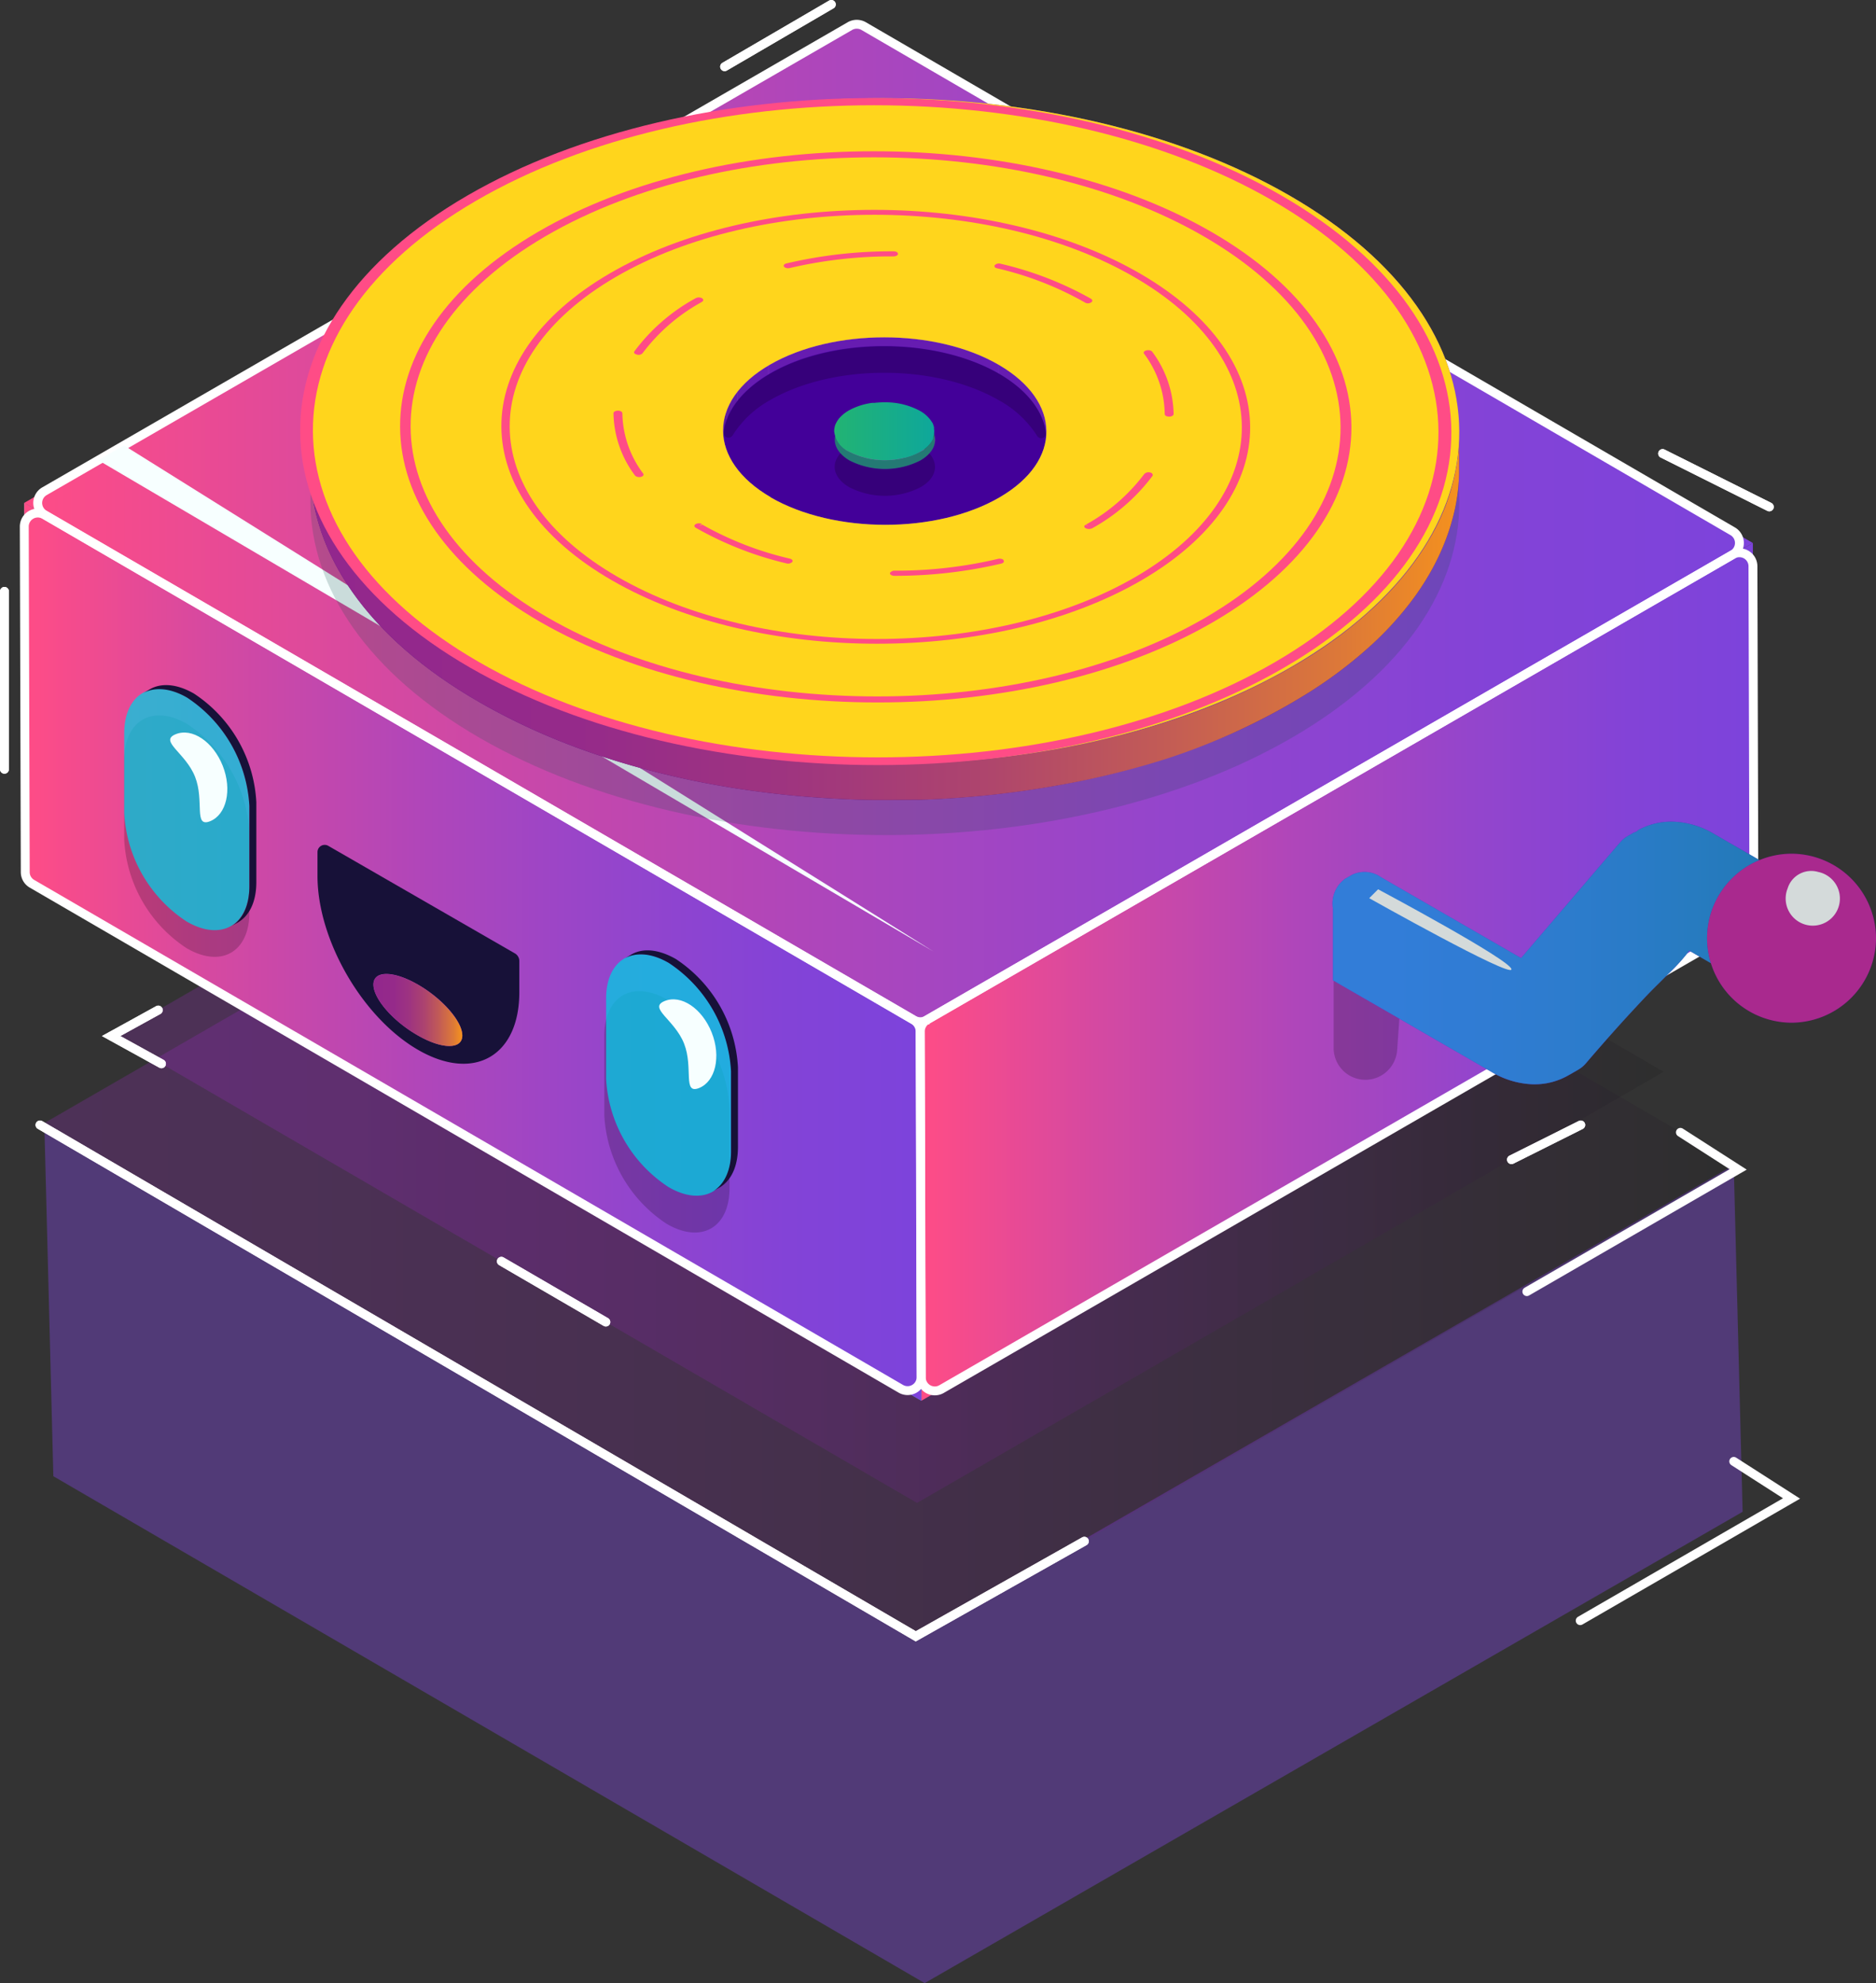 <?xml version="1.0" encoding="UTF-8"?> <svg xmlns="http://www.w3.org/2000/svg" xmlns:xlink="http://www.w3.org/1999/xlink" viewBox="0 0 211 223"><rect x="0" y="0" width="211" height="223" fill="#333333" stroke="none"/> <defs> <style>.cls-1,.cls-3,.cls-80{fill:none;}.cls-2{isolation:isolate;}.cls-3,.cls-80{stroke:#fff;stroke-linecap:round;stroke-miterlimit:10;}.cls-4{opacity:0.4;}.cls-5{fill:#7d43db;}.cls-6{opacity:0.22;}.cls-7{fill:url(#Degradado_sin_nombre_114);}.cls-8{fill:url(#Degradado_sin_nombre_114-2);}.cls-9{fill:url(#Безымянный_градиент_9);}.cls-10{fill:#44c6c1;}.cls-11{fill:url(#Безымянный_градиент_9-2);}.cls-12{fill:url(#Безымянный_градиент_9-3);}.cls-13,.cls-15,.cls-78,.cls-80{mix-blend-mode:overlay;}.cls-14{opacity:0.2;}.cls-15{fill:#f7ffff;}.cls-16{fill:#154f4b;}.cls-17,.cls-77{fill:#00cee3;}.cls-17{opacity:0.75;}.cls-18{fill:#171138;}.cls-19{fill:url(#Degradado_sin_nombre_9);}.cls-20{clip-path:url(#clip-path);}.cls-21{fill:#661cb1;}.cls-22{clip-path:url(#clip-path-2);}.cls-23{fill:#691eb6;}.cls-24{fill:#621cab;}.cls-25{fill:#601ba6;}.cls-26{fill:#5c1aa1;}.cls-27{fill:#5a199c;}.cls-28{fill:#581997;}.cls-29{fill:#541892;}.cls-30{clip-path:url(#clip-path-3);}.cls-31{fill:#226865;}.cls-32{fill:#226c69;}.cls-33{fill:#27706d;}.cls-34{fill:#277472;}.cls-35{fill:#277875;}.cls-36{fill:#2a7c79;}.cls-37{fill:#2a807d;}.cls-38{fill:#2f8280;}.cls-39{fill:#2f8683;}.cls-40{fill:#2f8a86;}.cls-41{fill:#328e8a;}.cls-42{clip-path:url(#clip-path-4);}.cls-43{clip-path:url(#clip-path-5);}.cls-44{clip-path:url(#clip-path-6);}.cls-45{fill:#0d0a20;}.cls-46{fill:#0f0a22;}.cls-47{fill:#247a74;}.cls-48{fill:url(#Degradado_sin_nombre_12);}.cls-49{fill:url(#Degradado_sin_nombre_12-2);}.cls-50{clip-path:url(#clip-path-7);}.cls-51{fill:#430099;}.cls-52{clip-path:url(#clip-path-8);}.cls-53{fill:#4b1682;}.cls-54{fill:url(#Degradado_sin_nombre_9-2);}.cls-55{fill:#7d23da;}.cls-56{fill:url(#Degradado_sin_nombre_60);}.cls-57{fill:#ffd51c;}.cls-58,.cls-79{fill:#ff4c86;}.cls-59{fill:#661bc7;}.cls-60{opacity:0.48;}.cls-61{fill:url(#Degradado_sin_nombre_106);}.cls-62{fill:url(#Degradado_sin_nombre_106-2);}.cls-63{fill:url(#Degradado_sin_nombre_106-3);}.cls-64{fill:url(#Degradado_sin_nombre_106-4);}.cls-65{fill:url(#Degradado_sin_nombre_106-5);}.cls-66{fill:url(#Degradado_sin_nombre_106-6);}.cls-67{fill:url(#Degradado_sin_nombre_106-7);}.cls-68{opacity:0.72;}.cls-69{fill:url(#Degradado_sin_nombre_106-8);}.cls-70{fill:url(#Degradado_sin_nombre_106-9);}.cls-71{fill:url(#Degradado_sin_nombre_106-10);}.cls-72{fill:url(#Degradado_sin_nombre_106-11);}.cls-73{fill:url(#Degradado_sin_nombre_106-12);}.cls-74{fill:url(#Degradado_sin_nombre_106-13);}.cls-75{fill:url(#Degradado_sin_nombre_106-14);}.cls-76{opacity:0.53;}.cls-78{fill:#d4dada;}.cls-79{opacity:0.54;}</style> <linearGradient id="Degradado_sin_nombre_114" x1="4.56" y1="128.74" x2="195.32" y2="128.74" gradientUnits="userSpaceOnUse"> <stop offset="0" stop-color="#a927d5"></stop> <stop offset="0.12" stop-color="#a527d0"></stop> <stop offset="0.27" stop-color="#9926c0"></stop> <stop offset="0.43" stop-color="#8624a7"></stop> <stop offset="0.61" stop-color="#6b2184"></stop> <stop offset="0.79" stop-color="#481e56"></stop> <stop offset="0.98" stop-color="#1e1a20"></stop> <stop offset="1" stop-color="#1a1a1a"></stop> </linearGradient> <linearGradient id="Degradado_sin_nombre_114-2" x1="12.77" y1="118.5" x2="187.11" y2="118.5" xlink:href="#Degradado_sin_nombre_114"></linearGradient> <linearGradient id="Безымянный_градиент_9" x1="103.51" y1="109.29" x2="197.27" y2="109.29" gradientUnits="userSpaceOnUse"> <stop offset="0" stop-color="#ff4c86"></stop> <stop offset="0.21" stop-color="#d549a1"></stop> <stop offset="0.45" stop-color="#af46ba"></stop> <stop offset="0.66" stop-color="#9445cc"></stop> <stop offset="0.85" stop-color="#8343d7"></stop> <stop offset="0.99" stop-color="#7d43db"></stop> </linearGradient> <linearGradient id="Безымянный_градиент_9-2" x1="2.72" y1="58.81" x2="197.15" y2="58.81" xlink:href="#Безымянный_градиент_9"></linearGradient> <linearGradient id="Безымянный_градиент_9-3" x1="2.72" y1="107.03" x2="103.63" y2="107.03" xlink:href="#Безымянный_градиент_9"></linearGradient> <linearGradient id="Degradado_sin_nombre_9" x1="42.02" y1="113.58" x2="51.96" y2="113.58" gradientUnits="userSpaceOnUse"> <stop offset="0" stop-color="#92278d"></stop> <stop offset="0.23" stop-color="#952a8a"></stop> <stop offset="0.41" stop-color="#9e3480"></stop> <stop offset="0.58" stop-color="#ad446e"></stop> <stop offset="0.74" stop-color="#c25b56"></stop> <stop offset="0.9" stop-color="#dd7938"></stop> <stop offset="1" stop-color="#f4911e"></stop> </linearGradient> <clipPath id="clip-path"> <path class="cls-1" d="M112.32,45.12c-7.13-4.12-18.65-4.12-25.73,0,0-1.37,0-2.73,0-4.1,7.09-4.11,18.6-4.11,25.73,0h0C112.33,42.39,112.32,43.75,112.32,45.12Z"></path> </clipPath> <clipPath id="clip-path-2"> <path class="cls-1" d="M86.59,45.12c-3.52,2-5.28,4.72-5.29,7.4v-4.1c0-2.68,1.77-5.35,5.29-7.4C86.6,42.39,86.59,43.75,86.59,45.12Z"></path> </clipPath> <clipPath id="clip-path-3"> <path class="cls-1" d="M95.49,50.25a2.82,2.82,0,0,0-1.64,2.3V48.46a2.82,2.82,0,0,1,1.64-2.3h0c0,1.37,0,2.73,0,4.09,0-1.36,0-2.72,0-4.09a8.85,8.85,0,0,1,8,0c0,1.37,0,2.73,0,4.1h0A8.85,8.85,0,0,0,95.49,50.25Z"></path> </clipPath> <clipPath id="clip-path-4"> <path class="cls-1" d="M103.48,50.26c0-1.37,0-2.73,0-4.1a2.82,2.82,0,0,1,1.66,2.33v4.09A2.8,2.8,0,0,0,103.48,50.26Z"></path> </clipPath> <clipPath id="clip-path-5"> <path class="cls-1" d="M117.69,52.62c0-2.71-1.78-5.43-5.37-7.5,0-1.37,0-2.73,0-4.1,3.59,2.07,5.38,4.79,5.37,7.51C117.7,49.76,117.69,51.39,117.69,52.62Z"></path> </clipPath> <clipPath id="clip-path-6"> <path class="cls-1" d="M105.15,48.49v4.09a2.79,2.79,0,0,1-1.64,2.3,8.77,8.77,0,0,1-8,0,2.82,2.82,0,0,1-1.67-2.33V48.46a2.84,2.84,0,0,0,1.67,2.33,8.77,8.77,0,0,0,8,0A2.8,2.8,0,0,0,105.15,48.49Z"></path> </clipPath> <linearGradient id="Degradado_sin_nombre_12" x1="105.14" y1="50.56" x2="105.15" y2="50.56" gradientUnits="userSpaceOnUse"> <stop offset="0"></stop> <stop offset="0.92" stop-color="#c67618" stop-opacity="0.19"></stop> <stop offset="1" stop-color="#f4911e" stop-opacity="0"></stop> </linearGradient> <linearGradient id="Degradado_sin_nombre_12-2" x1="105.1" y1="50.75" x2="105.15" y2="50.75" xlink:href="#Degradado_sin_nombre_12"></linearGradient> <clipPath id="clip-path-7"> <path class="cls-1" d="M117.7,48.53v4.09c0,2.68-1.77,5.36-5.29,7.4-7.08,4.12-18.6,4.11-25.73,0-3.59-2.07-5.38-4.79-5.37-7.5v-4.1c0,2.72,1.79,5.44,5.37,7.51,7.13,4.11,18.65,4.12,25.74,0C115.93,53.88,117.69,51.21,117.7,48.53Z"></path> </clipPath> <clipPath id="clip-path-8"> <path class="cls-1" d="M164.13,48.66v4.09c0,9.52-6.28,19-18.78,26.29C120.19,93.65,79.27,93.65,54,79,41.2,71.68,34.84,62,34.87,52.38V48.29c0,9.64,6.34,19.3,19.08,26.66,25.32,14.61,66.24,14.61,91.39,0C157.85,67.68,164.1,58.18,164.13,48.66Z"></path> </clipPath> <linearGradient id="Degradado_sin_nombre_9-2" x1="34.87" y1="69.14" x2="164.13" y2="69.14" xlink:href="#Degradado_sin_nombre_9"></linearGradient> <linearGradient id="Degradado_sin_nombre_60" x1="93.86" y1="48.48" x2="105.15" y2="48.48" gradientUnits="userSpaceOnUse"> <stop offset="0" stop-color="#22b373"></stop> <stop offset="1" stop-color="#0ea79b"></stop> </linearGradient> <linearGradient id="Degradado_sin_nombre_106" x1="151" y1="105.71" x2="151" y2="105.71" gradientUnits="userSpaceOnUse"> <stop offset="0" stop-color="#7127d5"></stop> <stop offset="0.12" stop-color="#6f27d0"></stop> <stop offset="0.27" stop-color="#6726c0"></stop> <stop offset="0.43" stop-color="#5c24a7"></stop> <stop offset="0.61" stop-color="#4b2184"></stop> <stop offset="0.79" stop-color="#361e56"></stop> <stop offset="0.98" stop-color="#1d1a20"></stop> <stop offset="1" stop-color="#1a1a1a"></stop> </linearGradient> <linearGradient id="Degradado_sin_nombre_106-2" x1="152.73" y1="106.98" x2="154.1" y2="106.98" xlink:href="#Degradado_sin_nombre_106"></linearGradient> <linearGradient id="Degradado_sin_nombre_106-3" x1="171.24" y1="119.29" x2="171.32" y2="119.29" xlink:href="#Degradado_sin_nombre_106"></linearGradient> <linearGradient id="Degradado_sin_nombre_106-4" x1="173.96" y1="121.18" x2="174.38" y2="121.18" xlink:href="#Degradado_sin_nombre_106"></linearGradient> <linearGradient id="Degradado_sin_nombre_106-5" x1="182.18" y1="99.18" x2="182.24" y2="99.18" xlink:href="#Degradado_sin_nombre_106"></linearGradient> <linearGradient id="Degradado_sin_nombre_106-6" x1="186.28" y1="92.9" x2="187.88" y2="92.9" xlink:href="#Degradado_sin_nombre_106"></linearGradient> <linearGradient id="Degradado_sin_nombre_106-7" x1="185.29" y1="103.76" x2="188.18" y2="103.76" xlink:href="#Degradado_sin_nombre_106"></linearGradient> <linearGradient id="Degradado_sin_nombre_106-8" x1="151.01" y1="105.67" x2="150.98" y2="105.84" xlink:href="#Degradado_sin_nombre_106"></linearGradient> <linearGradient id="Degradado_sin_nombre_106-9" x1="153.43" y1="106.89" x2="153.36" y2="107.31" xlink:href="#Degradado_sin_nombre_106"></linearGradient> <linearGradient id="Degradado_sin_nombre_106-10" x1="171.28" y1="119.29" x2="171.28" y2="119.33" xlink:href="#Degradado_sin_nombre_106"></linearGradient> <linearGradient id="Degradado_sin_nombre_106-11" x1="174.17" y1="121.19" x2="174.17" y2="121.2" xlink:href="#Degradado_sin_nombre_106"></linearGradient> <linearGradient id="Degradado_sin_nombre_106-12" x1="182.21" y1="99.17" x2="182.2" y2="99.2" xlink:href="#Degradado_sin_nombre_106"></linearGradient> <linearGradient id="Degradado_sin_nombre_106-13" x1="187.08" y1="92.88" x2="187.07" y2="92.95" xlink:href="#Degradado_sin_nombre_106"></linearGradient> <linearGradient id="Degradado_sin_nombre_106-14" x1="149.89" y1="107.18" x2="205.68" y2="107.18" xlink:href="#Degradado_sin_nombre_106"></linearGradient> </defs> <title>музыка</title> <g class="cls-2"> <g id="Слой_2" data-name="Слой 2"> <g id="OBJECTS"> <line class="cls-3" x1="103.51" y1="129.04" x2="103.51" y2="141.5"></line> <g class="cls-4"> <polygon class="cls-5" points="6 166 5 127 103 184 195 131 196 170 104 223 6 166"></polygon> </g> <g class="cls-6"> <polygon class="cls-7" points="103.44 184 4.56 126.53 96.44 73.49 195.32 130.96 103.44 184"></polygon> </g> <g class="cls-6"> <polygon class="cls-8" points="103.14 169 12.77 116.48 96.74 68 187.11 120.52 103.14 169"></polygon> </g> <g class="cls-2"> <polygon class="cls-9" points="197.15 61.06 197.27 103.45 103.63 157.51 103.51 115.13 197.15 61.06"></polygon> <polygon class="cls-10" points="103.63 157.51 2.84 98.94 2.72 56.55 103.51 115.13 103.63 157.51"></polygon> <polygon class="cls-11" points="103.51 115.13 2.72 56.55 96.37 2.49 197.15 61.06 103.51 115.13"></polygon> </g> <polygon class="cls-12" points="103.63 157.51 2.84 98.94 2.72 56.55 103.51 115.13 103.63 157.51"></polygon> <g class="cls-13"> <g class="cls-2"> <path class="cls-3" d="M197.16,63.68l.11,38.89a1.53,1.53,0,0,1-.76,1.32L105.9,156.2a1.52,1.52,0,0,1-2.28-1.31L103.51,116a1.54,1.54,0,0,1,.76-1.33l90.61-52.31A1.52,1.52,0,0,1,197.16,63.68Z"></path> <path class="cls-3" d="M101.34,156.18,3.6,99.38a1.51,1.51,0,0,1-.76-1.31L2.73,59.21A1.52,1.52,0,0,1,5,57.89l97.74,56.8a1.52,1.52,0,0,1,.75,1.31l.11,38.86A1.52,1.52,0,0,1,101.34,156.18Z"></path> <path class="cls-3" d="M102.75,114.68,5,57.87a1.52,1.52,0,0,1,0-2.63L95.6,2.93a1.55,1.55,0,0,1,1.53,0l97.75,56.81a1.52,1.52,0,0,1,0,2.63l-90.61,52.31A1.48,1.48,0,0,1,102.75,114.68Z"></path> </g> </g> <g class="cls-14"> <g class="cls-2"> <path d="M21.05,81.41a15.61,15.61,0,0,1,7,12.2l0,9c0,4.46-3.2,6.28-7.08,4a15.56,15.56,0,0,1-7-12.19l0-9C14,81,17.17,79.17,21.05,81.41Z"></path> </g> </g> <g class="cls-14"> <g class="cls-2"> <path d="M75.05,112.41a15.61,15.61,0,0,1,7,12.2l0,9c0,4.46-3.2,6.28-7.08,4a15.56,15.56,0,0,1-7-12.19l0-9C68,112,71.17,110.17,75.05,112.41Z"></path> </g> </g> <polygon class="cls-15" points="11.05 51.75 105 107 13.94 50.08 11.05 51.75"></polygon> <g class="cls-14"> <path class="cls-16" d="M145.06,30c25.31,14.61,25.45,38.32.29,52.93S79.28,97.56,54,83,28.5,44.62,53.65,30,119.73,15.38,145.06,30ZM86.68,63.93c7.13,4.11,18.65,4.12,25.74,0s7-10.79-.09-14.91S93.69,44.91,86.6,49s-7,10.79.08,14.91"></path> </g> <g class="cls-2"> <path class="cls-17" d="M21.05,78.41a15.61,15.61,0,0,1,7,12.2l0,9c0,4.46-3.2,6.28-7.08,4a15.56,15.56,0,0,1-7-12.19l0-9C14,78,17.17,76.17,21.05,78.41Z"></path> <path class="cls-18" d="M21.83,78c-1.95-1.13-3.73-1.23-5-.48l-.78.45c1.29-.74,3.07-.64,5,.48a15.61,15.61,0,0,1,7,12.2l0,9c0,2.22-.79,3.78-2.06,4.52l.78-.45c1.27-.74,2.06-2.3,2.06-4.52l0-9A15.59,15.59,0,0,0,21.83,78Z"></path> </g> <g class="cls-2"> <path class="cls-17" d="M75.25,108.28a15.59,15.59,0,0,1,7,12.19l0,9c0,4.46-3.2,6.28-7.08,4a15.53,15.53,0,0,1-7-12.19l0-9C68.18,107.85,71.36,106,75.25,108.28Z"></path> <path class="cls-18" d="M76,107.83c-2-1.13-3.74-1.23-5-.49l-.78.46c1.28-.75,3.06-.65,5,.48a15.59,15.59,0,0,1,7,12.19l0,9c0,2.21-.8,3.78-2.06,4.51l.77-.45c1.27-.74,2.06-2.3,2.07-4.52l0-9A15.57,15.57,0,0,0,76,107.83Z"></path> </g> <path class="cls-18" d="M36.9,95.1l21,12.1a1,1,0,0,1,.51.89v3.48c0,7.2-5.11,10.11-11.38,6.49s-11.34-12.39-11.32-19.6V95.8A.81.81,0,0,1,36.9,95.1ZM47,116.43c2.75,1.59,5,1.59,5,0s-2.22-4.13-5-5.72-5-1.59-5,0,2.21,4.14,5,5.72"></path> <path class="cls-19" d="M47,110.72c2.74,1.59,5,4.15,5,5.72s-2.23,1.58-5,0-5-4.14-5-5.72S44.25,109.14,47,110.72Z"></path> <g class="cls-2"> <g class="cls-2"> <g class="cls-20"> <path class="cls-21" d="M112.33,41a21.13,21.13,0,0,0-2.62-1.26c-.72-.28-1.46-.53-2.21-.74s-1.26-.33-1.9-.47-1.2-.22-1.81-.31-1.17-.15-1.76-.2-1.2-.08-1.8-.09-1.24,0-1.86,0-1.35.07-2,.14-1.55.18-2.32.32a27,27,0,0,0-3.44.86,20.86,20.86,0,0,0-4,1.75l-.22.14v4.09l.22-.13a20.61,20.61,0,0,1,4-1.76A27,27,0,0,1,94,42.5c.77-.13,1.54-.24,2.32-.32s1.34-.11,2-.13,1.24,0,1.86,0,1.2,0,1.79.09,1.19.12,1.77.2,1.21.19,1.81.31,1.27.29,1.89.47a22.06,22.06,0,0,1,2.21.75,18.23,18.23,0,0,1,2.63,1.26c3.59,2.07,5.38,4.78,5.37,7.5V48.53C117.71,45.81,115.92,43.09,112.33,41Z"></path> </g> </g> <g class="cls-2"> <g class="cls-22"> <g class="cls-2"> <path class="cls-23" d="M90.59,39.27v4.09a20.61,20.61,0,0,0-4,1.76l-.22.13V41.16L86.6,41a20.86,20.86,0,0,1,4-1.75"></path> <path class="cls-21" d="M86.38,41.16v4.09A13.82,13.82,0,0,0,84.06,47V42.86a14.25,14.25,0,0,1,2.31-1.7"></path> <path class="cls-24" d="M84.07,42.86V47a11.59,11.59,0,0,0-1.13,1.22V44.08a11.59,11.59,0,0,1,1.13-1.22"></path> <path class="cls-25" d="M82.94,44.08v4.09a8.92,8.92,0,0,0-.73,1.08V45.16a8.2,8.2,0,0,1,.73-1.08"></path> <path class="cls-26" d="M82.21,45.16v4.09a8,8,0,0,0-.48,1V46.2a7.46,7.46,0,0,1,.48-1"></path> <path class="cls-27" d="M81.73,46.2v4.09a6.56,6.56,0,0,0-.3,1V47.22a6.56,6.56,0,0,1,.3-1"></path> <path class="cls-28" d="M81.43,47.22v4.09a6.26,6.26,0,0,0-.12,1v-4.1a6.26,6.26,0,0,1,.12-1"></path> <path class="cls-29" d="M81.31,48.26v0"></path> </g> </g> </g> <g class="cls-2"> <g class="cls-30"> <g class="cls-2"> <path class="cls-31" d="M105.15,48.49v4.09a2.82,2.82,0,0,0-1.66-2.33,8.88,8.88,0,0,0-.82-.39V45.77a8.88,8.88,0,0,1,.82.39,2.82,2.82,0,0,1,1.66,2.33"></path> <path class="cls-32" d="M102.67,45.77v4.09l-.68-.23V45.54l.68.23"></path> <path class="cls-33" d="M102,45.54v4.09l-.59-.14V45.4l.59.14"></path> <path class="cls-34" d="M101.4,45.4v4.09l-.56-.1V45.3l.56.1"></path> <path class="cls-35" d="M100.84,45.3v4.09l-.55-.06V45.24a5.14,5.14,0,0,1,.55.06"></path> <path class="cls-36" d="M100.29,45.24v4.09l-.56,0V45.21a5.12,5.12,0,0,1,.56,0"></path> <path class="cls-37" d="M99.73,45.21V49.3h-.58V45.21h.58"></path> <path class="cls-38" d="M99.15,45.21V49.3l-.62,0V45.25l.62,0"></path> <path class="cls-39" d="M98.53,45.25v4.09c-.25,0-.49.06-.72.11v-4.1l.72-.1"></path> <path class="cls-40" d="M97.81,45.35v4.1a7.27,7.27,0,0,0-1.07.26V45.62a8.81,8.81,0,0,1,1.07-.27"></path> <path class="cls-41" d="M96.74,45.62v4.09a7.36,7.36,0,0,0-1.24.54l-.07,0V46.2l.07,0a6,6,0,0,1,1.24-.54"></path> <path class="cls-40" d="M95.43,46.2v4.1a4.49,4.49,0,0,0-.71.52V46.73a5.25,5.25,0,0,1,.71-.53"></path> <path class="cls-39" d="M94.72,46.73v4.09a4,4,0,0,0-.35.38V47.11a3.09,3.09,0,0,1,.35-.38"></path> <path class="cls-38" d="M94.37,47.11V51.2a1.85,1.85,0,0,0-.23.34V47.45a2.54,2.54,0,0,1,.23-.34"></path> <path class="cls-37" d="M94.14,47.45v4.09a1.87,1.87,0,0,0-.15.32V47.77a1.87,1.87,0,0,1,.15-.32"></path> <path class="cls-36" d="M94,47.77v4.09a1.68,1.68,0,0,0-.09.32V48.09a1.68,1.68,0,0,1,.09-.32"></path> <path class="cls-35" d="M93.9,48.09v4.09a1.75,1.75,0,0,0,0,.32V48.41a3.11,3.11,0,0,1,0-.32"></path> <path class="cls-34" d="M93.86,48.41v0"></path> </g> </g> </g> <g class="cls-2"> <g class="cls-42"> <g class="cls-2"> <path class="cls-31" d="M105.15,48.49v4.09a2.82,2.82,0,0,0-1.66-2.33,8.88,8.88,0,0,0-.82-.39V45.77a8.88,8.88,0,0,1,.82.39,2.82,2.82,0,0,1,1.66,2.33"></path> </g> </g> </g> <g class="cls-2"> <g class="cls-43"> <path class="cls-21" d="M117.7,48.53v4.09c0-2.72-1.78-5.43-5.37-7.5a18.23,18.23,0,0,0-2.63-1.26l0-4.1A21.13,21.13,0,0,1,112.33,41c3.59,2.07,5.38,4.79,5.37,7.51"></path> </g> </g> <g class="cls-2"> <g class="cls-44"> <g class="cls-2"> <path class="cls-45" d="M105.15,48.49v0"></path> <path class="cls-46" d="M105.15,48.54v4.09a1.24,1.24,0,0,1,0,.33l0-4.09a1.84,1.84,0,0,0,0-.33"></path> <path class="cls-47" d="M105,49.18c0,.11-.1.22-.16.33a3.15,3.15,0,0,1-.22.33,3.09,3.09,0,0,1-.35.38,4.63,4.63,0,0,1-.72.53l-.07,0a6,6,0,0,1-1.23.54,8.81,8.81,0,0,1-1.07.27l-.72.1-.63,0h-.58a5.07,5.07,0,0,1-.55,0,4.87,4.87,0,0,1-.55-.06,5,5,0,0,1-.56-.1,5.63,5.63,0,0,1-.59-.14,7,7,0,0,1-.69-.23,5.5,5.5,0,0,1-.81-.39,2.84,2.84,0,0,1-1.67-2.33v4.09a2.82,2.82,0,0,0,1.67,2.33,6.41,6.41,0,0,0,1.5.62,5.47,5.47,0,0,0,.58.15l.56.09.55.07.56,0h.58c.21,0,.42,0,.63,0s.48-.06.72-.1a7.62,7.62,0,0,0,1.07-.27,6,6,0,0,0,1.23-.54l.07,0a4.07,4.07,0,0,0,.72-.53,4.14,4.14,0,0,0,.35-.38,3.15,3.15,0,0,0,.22-.33,3,3,0,0,0,.15-.32,2.23,2.23,0,0,0,.09-.32l0-4.09C105.1,49,105.06,49.08,105,49.18Z"></path> </g> <g class="cls-2"> <path class="cls-48" d="M105.15,48.49v0"></path> <path class="cls-49" d="M105.15,48.54v4.09a1.24,1.24,0,0,1,0,.33l0-4.09a1.84,1.84,0,0,0,0-.33"></path> </g> </g> </g> <g class="cls-2"> <g class="cls-50"> <g class="cls-2"> <path class="cls-34" d="M117.7,48.53v0"></path> <path class="cls-35" d="M117.7,48.69v4.09a6,6,0,0,1-.12,1V49.73a6,6,0,0,0,.12-1"></path> <path class="cls-36" d="M117.58,49.73v4.09a6.36,6.36,0,0,1-.3,1l0-4.09a7.52,7.52,0,0,0,.29-1"></path> <path class="cls-37" d="M117.29,50.76l0,4.09a7.35,7.35,0,0,1-.48,1V51.79a8.78,8.78,0,0,0,.49-1"></path> <path class="cls-38" d="M116.8,51.79v4.09a9,9,0,0,1-.73,1.09V52.88a9,9,0,0,0,.73-1.09"></path> <path class="cls-39" d="M116.07,52.88V57a10.61,10.61,0,0,1-1.13,1.21V54.09a10.54,10.54,0,0,0,1.13-1.21"></path> <path class="cls-40" d="M114.94,54.09v4.09a13.61,13.61,0,0,1-2.3,1.71V55.8a14.17,14.17,0,0,0,2.3-1.71"></path> <path class="cls-41" d="M112.64,55.8v4.09l-.23.13a19.91,19.91,0,0,1-4,1.75V57.68a20.86,20.86,0,0,0,4-1.75l.22-.13"></path> <path class="cls-40" d="M108.43,57.68v4.09a25.58,25.58,0,0,1-3.45.86l0-4.09a27,27,0,0,0,3.44-.86"></path> <path class="cls-39" d="M105,58.54l0,4.09c-.76.14-1.53.25-2.32.32l0-4.09c.78-.08,1.55-.18,2.32-.32"></path> <path class="cls-38" d="M102.67,58.86l0,4.09c-.67.07-1.34.11-2,.14V59c.67,0,1.35-.07,2-.14"></path> <path class="cls-37" d="M100.65,59v4.09c-.63,0-1.25,0-1.87,0V59c.62,0,1.25,0,1.87,0"></path> <path class="cls-36" d="M98.78,59v4.1c-.6,0-1.2-.05-1.79-.1V58.91c.59.05,1.19.08,1.79.09"></path> <path class="cls-35" d="M97,58.91V63c-.6,0-1.19-.11-1.77-.2V58.71c.58.08,1.18.15,1.77.2"></path> <path class="cls-34" d="M95.22,58.71V62.8c-.61-.08-1.21-.19-1.81-.31V58.4c.6.12,1.2.22,1.81.31"></path> <path class="cls-33" d="M93.41,58.4v4.09c-.64-.13-1.28-.29-1.9-.47l0-4.09c.62.18,1.25.33,1.89.47"></path> <path class="cls-32" d="M91.52,57.93l0,4.09a22.72,22.72,0,0,1-2.2-.74V57.19a22,22,0,0,0,2.21.74"></path> <path class="cls-31" d="M89.31,57.19v4.09A20.61,20.61,0,0,1,86.67,60c-3.59-2.07-5.38-4.79-5.37-7.5v-4.1c0,2.72,1.79,5.44,5.37,7.51a20.61,20.61,0,0,0,2.63,1.26"></path> </g> </g> </g> <path class="cls-51" d="M112.33,42c7.12,4.12,7.17,10.79.09,14.91s-18.61,4.11-25.74,0S79.52,46.14,86.6,42,105.2,37.91,112.33,42Zm-16.8,9.77a8.77,8.77,0,0,0,8,0c2.2-1.28,2.19-3.35,0-4.63a8.85,8.85,0,0,0-8,0c-2.19,1.28-2.18,3.35,0,4.63"></path> <g class="cls-2"> <g class="cls-52"> <path class="cls-53" d="M164.12,49.23a21.3,21.3,0,0,1-.42,3.71,23,23,0,0,1-1,3.63,24.92,24.92,0,0,1-1.72,3.68,29.68,29.68,0,0,1-2.6,3.86,35.6,35.6,0,0,1-4,4.31,49.77,49.77,0,0,1-8.18,6.06l-.79.46a72.89,72.89,0,0,1-14.16,6.23,93.83,93.83,0,0,1-12.23,3q-4.06.73-8.25,1.15-3.55.34-7.16.47-3.31.12-6.62,0c-2.13-.05-4.26-.16-6.37-.34s-4.2-.4-6.28-.7-4.3-.68-6.41-1.11q-3.44-.72-6.74-1.66a81.26,81.26,0,0,1-7.85-2.65A70.25,70.25,0,0,1,54,75c-12.74-7.36-19.11-17-19.08-26.66v4.09C34.84,62,41.2,71.68,54,79a71.55,71.55,0,0,0,9.32,4.47c2.53,1,5.15,1.88,7.85,2.65q3.3.93,6.74,1.65c2.11.43,4.25.81,6.41,1.11s4.17.53,6.28.7,4.24.29,6.37.35,4.41,0,6.62,0q3.6-.12,7.16-.47c2.78-.28,5.54-.66,8.25-1.15a93.83,93.83,0,0,0,12.23-3A72.86,72.86,0,0,0,145.34,79l.79-.47a49.77,49.77,0,0,0,8.18-6.06,36.42,36.42,0,0,0,4-4.31,29.68,29.68,0,0,0,2.6-3.86,26.4,26.4,0,0,0,1.72-3.67A24.58,24.58,0,0,0,163.69,57a22.19,22.19,0,0,0,.42-3.71c0-.19,0-.38,0-.57V48.66C164.13,48.85,164.13,49,164.12,49.23Z"></path> </g> </g> <path class="cls-54" d="M164.12,49.23a21.3,21.3,0,0,1-.42,3.71,23,23,0,0,1-1,3.63,24.92,24.92,0,0,1-1.72,3.68,29.68,29.68,0,0,1-2.6,3.86,35.6,35.6,0,0,1-4,4.31,49.77,49.77,0,0,1-8.18,6.06l-.79.46a72.89,72.89,0,0,1-14.16,6.23,93.83,93.83,0,0,1-12.23,3q-4.06.73-8.25,1.15-3.55.34-7.16.47-3.31.12-6.62,0c-2.13-.05-4.26-.16-6.37-.34s-4.2-.4-6.28-.7-4.3-.68-6.41-1.11q-3.44-.72-6.74-1.66a81.26,81.26,0,0,1-7.85-2.65A70.25,70.25,0,0,1,54,75c-12.74-7.36-19.11-17-19.08-26.66v4.09C34.84,62,41.2,71.68,54,79a71.55,71.55,0,0,0,9.32,4.47c2.53,1,5.15,1.88,7.85,2.65q3.3.93,6.74,1.65c2.11.43,4.25.81,6.41,1.11s4.17.53,6.28.7,4.24.29,6.37.35,4.41,0,6.62,0q3.6-.12,7.16-.47c2.78-.28,5.54-.66,8.25-1.15a93.83,93.83,0,0,0,12.23-3A72.86,72.86,0,0,0,145.34,79l.79-.47a49.77,49.77,0,0,0,8.18-6.06,36.42,36.42,0,0,0,4-4.31,29.68,29.68,0,0,0,2.6-3.86,26.4,26.4,0,0,0,1.72-3.67A24.58,24.58,0,0,0,163.69,57a22.19,22.19,0,0,0,.42-3.71c0-.19,0-.38,0-.57V48.66C164.13,48.85,164.13,49,164.12,49.23Z"></path> <path class="cls-55" d="M145.06,22c25.31,14.61,25.45,38.32.29,52.93S79.28,89.56,54,75,28.5,36.62,53.65,22,119.73,7.38,145.06,22ZM86.68,55.93c7.13,4.11,18.65,4.12,25.74,0s7-10.79-.09-14.91S93.69,36.91,86.6,41s-7,10.79.08,14.91"></path> <path class="cls-56" d="M101.9,51.44a6.24,6.24,0,0,0,1.61-.65,4.31,4.31,0,0,0,.7-.49l0,0a3.69,3.69,0,0,0,.34-.35,2.7,2.7,0,0,0,.26-.36,3,3,0,0,0,.16-.31.88.88,0,0,0,0-.15,1.32,1.32,0,0,0,.08-.33,2.08,2.08,0,0,0,0-.61.83.83,0,0,0,0-.15,1.6,1.6,0,0,0-.1-.31c0-.1-.1-.21-.16-.31l-.1-.15a3.83,3.83,0,0,0-1.24-1.08,8.08,8.08,0,0,0-3.73-.95,10.17,10.17,0,0,0-1.35.06l-.26,0a7.45,7.45,0,0,0-2.65.86,4.27,4.27,0,0,0-1.06.86,2,2,0,0,0-.17.23,1.76,1.76,0,0,0-.14.23,2.2,2.2,0,0,0-.15.31,2.54,2.54,0,0,0-.12.68h0a2.85,2.85,0,0,0,1.67,2.31,8.86,8.86,0,0,0,6.12.72Z"></path> </g> <path class="cls-57" d="M145.06,22c25.31,14.61,25.45,38.32.29,52.93S79.28,89.56,54,75,28.5,36.62,53.65,22,119.73,7.38,145.06,22ZM86.68,55.93c7.13,4.11,18.65,4.12,25.74,0s7-10.79-.09-14.91S93.69,36.91,86.6,41s-7,10.79.08,14.91"></path> <g class="cls-14"> <path d="M86.6,45c7.09-4.11,18.6-4.11,25.73,0a11.8,11.8,0,0,1,4.31,4,.54.54,0,0,0,1-.37c-.34-2.41-2.1-4.76-5.29-6.6-7.13-4.11-18.64-4.11-25.73,0-3.14,1.83-4.87,4.16-5.21,6.54a.54.54,0,0,0,1,.37A11.63,11.63,0,0,1,86.6,45Z"></path> <path d="M95.53,54.79a8.77,8.77,0,0,0,8,0c1.78-1,2.09-2.57,1-3.8a4.11,4.11,0,0,1-1,.8,8.77,8.77,0,0,1-8,0,4.09,4.09,0,0,1-1-.82C93.41,52.2,93.73,53.75,95.53,54.79Z"></path> </g> <g class="cls-13"> <path class="cls-58" d="M136.24,26.07c20.94,12.09,21,31.77.24,43.86S81.71,82,60.76,69.93s-21-31.77-.24-43.86S115.29,14,136.24,26.07ZM61.6,69.44c20.48,11.83,53.69,11.83,74,0s20.24-31.06-.24-42.88-53.69-11.83-74,0-20.24,31.06.24,42.88"></path> </g> <g class="cls-13"> <path class="cls-58" d="M128.19,30.74c16.48,9.52,16.57,25,.2,34.51s-43.1,9.52-59.58,0-16.57-25-.2-34.52S111.71,21.23,128.19,30.74ZM69.47,64.87c16.11,9.31,42.24,9.31,58.25,0s15.93-24.44-.19-33.74-42.24-9.31-58.25,0-15.93,24.44.19,33.74"></path> </g> <g class="cls-13"> <path class="cls-58" d="M129.62,53.52a21.39,21.39,0,0,1-6.77,5.88.84.84,0,0,1-.74,0c-.2-.11-.21-.28,0-.39l.35.2-.32-.22a20.83,20.83,0,0,0,6.57-5.7.67.67,0,0,1,.65-.16.49.49,0,0,1,.16.06C129.64,53.28,129.7,53.41,129.62,53.52Z"></path> <path class="cls-58" d="M112.87,63c.11.15,0,.32-.27.38a52.16,52.16,0,0,1-12,1.37.7.7,0,0,1-.35-.08c-.1-.06-.16-.13-.16-.21s.23-.29.5-.29a49.53,49.53,0,0,0,11.67-1.33.84.84,0,0,1,.55.07A.45.45,0,0,1,112.87,63Z"></path> <path class="cls-58" d="M89,62.88c.14.08.19.2.11.31a.67.67,0,0,1-.66.16,38.5,38.5,0,0,1-10.19-4c-.2-.12-.22-.3,0-.42a.78.78,0,0,1,.7,0l-.35.21L79,59a37,37,0,0,0,9.89,3.83A.59.59,0,0,1,89,62.88Z"></path> <path class="cls-58" d="M72.34,53.25c.11.14,0,.32-.27.38a.81.81,0,0,1-.54-.07l-.11-.09a12,12,0,0,1-2.42-7c0-.16.22-.29.5-.29a.75.75,0,0,1,.35.08.28.28,0,0,1,.15.21A11.58,11.58,0,0,0,72.34,53.25Z"></path> <path class="cls-58" d="M101,28.54c0,.16-.22.29-.5.29a50.12,50.12,0,0,0-11.67,1.31.75.75,0,0,1-.54-.06L88.19,30c-.11-.15,0-.32.27-.38a51.64,51.64,0,0,1,12.05-1.36.72.72,0,0,1,.35.08A.27.27,0,0,1,101,28.54Z"></path> <path class="cls-58" d="M78.86,34a20.82,20.82,0,0,0-6.59,5.72.62.62,0,0,1-.64.15l-.17-.06c-.14-.08-.19-.2-.1-.31a21.18,21.18,0,0,1,6.8-5.92l.09-.05a.78.78,0,0,1,.7,0c.19.12.2.3,0,.41Z"></path> <path class="cls-58" d="M112,30.13c-.14-.08-.19-.2-.11-.32a.68.68,0,0,1,.66-.15,38.33,38.33,0,0,1,10.15,3.93c.19.11.22.32,0,.43a.67.67,0,0,1-.67,0L122,34a36.88,36.88,0,0,0-9.81-3.82Z"></path> <path class="cls-58" d="M128.68,39.78c-.11-.15,0-.32.27-.38a.75.75,0,0,1,.54.06.36.36,0,0,1,.11.1,12,12,0,0,1,2.4,7c0,.16-.23.29-.5.29a.8.8,0,0,1-.36-.08.26.26,0,0,1-.14-.21A11.49,11.49,0,0,0,128.68,39.78Z"></path> </g> <path class="cls-15" d="M23.62,92.35c-1.87.74-.61-2.29-1.68-5s-4.07-4-2.2-4.78,4.24.84,5.31,3.54S25.48,91.61,23.62,92.35Z"></path> <path class="cls-15" d="M78.62,122.35c-1.87.74-.61-2.29-1.68-5s-4.07-4-2.2-4.78,4.24.84,5.31,3.54S80.48,121.61,78.62,122.35Z"></path> <path class="cls-59" d="M151,105.83v0Z"></path> <path class="cls-59" d="M152.73,106.59l1.37.79Z"></path> <path class="cls-59" d="M171.31,119.28l-.07,0,.08,0Z"></path> <path class="cls-59" d="M174.14,121.19l-.18,0a3,3,0,0,0,.42.06A1.94,1.94,0,0,1,174.14,121.19Z"></path> <path class="cls-59" d="M182.18,99.2h0l.06,0Z"></path> <path class="cls-59" d="M187.88,93a6,6,0,0,0-1.6-.16A6,6,0,0,1,187.88,93Z"></path> <path class="cls-59" d="M185.29,102.93l2.89,1.67Z"></path> <g class="cls-60"> <path class="cls-61" d="M151,105.83v0Z"></path> </g> <g class="cls-60"> <path class="cls-62" d="M152.73,106.59l1.37.79Z"></path> </g> <g class="cls-60"> <path class="cls-63" d="M171.31,119.28l-.07,0,.08,0Z"></path> </g> <g class="cls-60"> <path class="cls-64" d="M174.14,121.19l-.18,0a3,3,0,0,0,.42.06A1.94,1.94,0,0,1,174.14,121.19Z"></path> </g> <g class="cls-60"> <path class="cls-65" d="M182.18,99.2h0l.06,0Z"></path> </g> <g class="cls-60"> <path class="cls-66" d="M187.88,93a6,6,0,0,0-1.6-.16A6,6,0,0,1,187.88,93Z"></path> </g> <g class="cls-60"> <path class="cls-67" d="M185.29,102.93l2.89,1.67Z"></path> </g> <g class="cls-68"> <path class="cls-69" d="M151,105.83v0Z"></path> </g> <g class="cls-68"> <path class="cls-70" d="M152.73,106.59l1.37.79Z"></path> </g> <g class="cls-68"> <path class="cls-71" d="M171.31,119.28l-.07,0,.08,0Z"></path> </g> <g class="cls-68"> <path class="cls-72" d="M174.14,121.19l-.18,0a3,3,0,0,0,.42.06A1.94,1.94,0,0,1,174.14,121.19Z"></path> </g> <g class="cls-68"> <path class="cls-73" d="M182.18,99.2h0l.06,0Z"></path> </g> <g class="cls-68"> <path class="cls-74" d="M187.88,93a6,6,0,0,0-1.6-.16A6,6,0,0,1,187.88,93Z"></path> </g> <path class="cls-14" d="M150,109v8.84a3.57,3.57,0,0,0,5.34,3.11h0a3.6,3.6,0,0,0,1.8-2.85L158,106Z"></path> <path class="cls-59" d="M205.66,105a7.47,7.47,0,0,0-1.19-3.48A7.21,7.21,0,0,0,202,99.1h0l-.92-.54-.92-.53-.92-.53-.93-.53-.92-.54-.92-.53-.92-.53-.92-.53-.92-.53-.93-.54h0a9.59,9.59,0,0,0-4.47-1.37,7.69,7.69,0,0,0-4.16,1,3.93,3.93,0,0,1,.66-.3,3.93,3.93,0,0,0-.66.3l-.78.46.78-.46.08,0-.34.19-.08,0-.78.45a3.12,3.12,0,0,0-.94.86,1,1,0,0,1,.12-.17l-11.13,13-15.75-9.09a3.21,3.21,0,0,0-3.26-.27h0l-.79.45a3.45,3.45,0,0,0-1.36,3.37c0-.14,0-.28,0-.41v4.23c0,1.41,0,2.82,0,4.23h0l6.78,3.91,5.46,3.16,5.62,3.24h0a9.67,9.67,0,0,0,4.47,1.37,7.62,7.62,0,0,0,4.15-1l.34-.19.79-.46a3.23,3.23,0,0,0,.82-.68c2.12-2.48,3.94-4.5,4.68-5.3.44-.48,1.19-1.29,2-2.15s1.75-1.76,2.62-2.64A21.23,21.23,0,0,0,190,106.9l3.87,2.24,1.8,1,.9.52h0a5.47,5.47,0,0,0,5.6,0l.79-.46A5.57,5.57,0,0,0,205.66,105Z"></path> <g class="cls-60"> <path class="cls-75" d="M205.66,105a7.47,7.47,0,0,0-1.19-3.48A7.21,7.21,0,0,0,202,99.1h0l-.92-.54-.92-.53-.92-.53-.93-.53-.92-.54-.92-.53-.92-.53-.92-.53-.92-.53-.93-.54h0a9.59,9.59,0,0,0-4.47-1.37,7.69,7.69,0,0,0-4.16,1,3.93,3.93,0,0,1,.66-.3,3.93,3.93,0,0,0-.66.3l-.78.46.78-.46.08,0-.34.19-.08,0-.78.45a3.12,3.12,0,0,0-.94.86,1,1,0,0,1,.12-.17l-11.13,13-15.75-9.09a3.21,3.21,0,0,0-3.26-.27h0l-.79.45a3.45,3.45,0,0,0-1.36,3.37c0-.14,0-.28,0-.41v4.23c0,1.41,0,2.82,0,4.23h0l6.78,3.91,5.46,3.16,5.62,3.24h0a9.67,9.67,0,0,0,4.47,1.37,7.62,7.62,0,0,0,4.15-1l.34-.19.79-.46a3.23,3.23,0,0,0,.82-.68c2.12-2.48,3.94-4.5,4.68-5.3.44-.48,1.19-1.29,2-2.15s1.75-1.76,2.62-2.64A21.23,21.23,0,0,0,190,106.9l3.87,2.24,1.8,1,.9.52h0a5.47,5.47,0,0,0,5.6,0l.79-.46A5.57,5.57,0,0,0,205.66,105Z"></path> </g> <g class="cls-76"> <path class="cls-77" d="M205.66,105a7.47,7.47,0,0,0-1.19-3.48A7.21,7.21,0,0,0,202,99.1h0l-.92-.54-.92-.53-.92-.53-.93-.53-.92-.54-.92-.53-.92-.53-.92-.53-.92-.53-.93-.54h0a9.59,9.59,0,0,0-4.47-1.37,7.69,7.69,0,0,0-4.16,1,3.93,3.93,0,0,1,.66-.3,3.93,3.93,0,0,0-.66.3l-.78.46.78-.46.08,0-.34.19-.08,0-.78.45a3.12,3.12,0,0,0-.94.86,1,1,0,0,1,.12-.17l-11.13,13-15.75-9.09a3.21,3.21,0,0,0-3.26-.27h0l-.79.45a3.45,3.45,0,0,0-1.36,3.37c0-.14,0-.28,0-.41v4.23c0,1.41,0,2.82,0,4.23h0l6.78,3.91,5.46,3.16,5.62,3.24h0a9.67,9.67,0,0,0,4.47,1.37,7.62,7.62,0,0,0,4.15-1l.34-.19.79-.46a3.23,3.23,0,0,0,.82-.68c2.12-2.48,3.94-4.5,4.68-5.3.44-.48,1.19-1.29,2-2.15s1.75-1.76,2.62-2.64A21.23,21.23,0,0,0,190,106.9l3.87,2.24,1.8,1,.9.52h0a5.47,5.47,0,0,0,5.6,0l.79-.46A5.57,5.57,0,0,0,205.66,105Z"></path> </g> <path class="cls-78" d="M155,100s15,8,15,9-16-8-16-8Z"></path> <path class="cls-51" d="M201.5,115h0a9.52,9.52,0,0,1-9.5-9.5h0a9.52,9.52,0,0,1,9.5-9.5h0a9.53,9.53,0,0,1,9.5,9.5h0A9.53,9.53,0,0,1,201.5,115Z"></path> <path class="cls-79" d="M201.5,115h0a9.52,9.52,0,0,1-9.5-9.5h0a9.52,9.52,0,0,1,9.5-9.5h0a9.53,9.53,0,0,1,9.5,9.5h0A9.53,9.53,0,0,1,201.5,115Z"></path> <path class="cls-78" d="M201.06,99.9a3.05,3.05,0,1,0,3.44-1.85A2.78,2.78,0,0,0,201.06,99.9Z"></path> <polyline class="cls-80" points="4.5 126.5 103 184 121.96 173.31"></polyline> <polyline class="cls-80" points="171.73 145.24 195.5 131.5 189 127.33"></polyline> <line class="cls-80" x1="170" y1="130.4" x2="177.79" y2="126.5"></line> <polyline class="cls-80" points="17.8 113.58 12.5 116.5 18.16 119.62"></polyline> <line class="cls-80" x1="56.39" y1="141.83" x2="68.14" y2="148.66"></line> <line class="cls-80" x1="0.5" y1="66.5" x2="0.5" y2="86.5"></line> <line class="cls-80" x1="93.5" y1="0.5" x2="81.5" y2="7.5"></line> <line class="cls-80" x1="187" y1="51" x2="199" y2="57"></line> <g class="cls-13"> <path class="cls-58" d="M144.15,22c25.34,14.63,25.47,38.43.3,53.06s-66.26,14.63-91.6,0S27.38,36.6,52.55,22,118.81,7.34,144.15,22ZM53.86,74.44c24.78,14.3,65,14.3,89.57,0s24.48-37.58-.29-51.88-64.95-14.3-89.57,0-24.48,37.58.29,51.88"></path> </g> <polyline class="cls-80" points="4.5 126.5 103 184 121.96 173.31"></polyline> <polyline class="cls-80" points="177.73 182.24 201.5 168.5 195 164.33"></polyline> <line class="cls-80" x1="170" y1="130.4" x2="177.79" y2="126.5"></line> <polyline class="cls-80" points="17.8 113.58 12.5 116.5 18.16 119.62"></polyline> <line class="cls-80" x1="56.39" y1="141.83" x2="68.14" y2="148.66"></line> <line class="cls-80" x1="0.5" y1="66.5" x2="0.5" y2="86.5"></line> <line class="cls-80" x1="93.5" y1="0.5" x2="81.5" y2="7.5"></line> <line class="cls-80" x1="187" y1="51" x2="199" y2="57"></line> </g> </g> </g> </svg> 